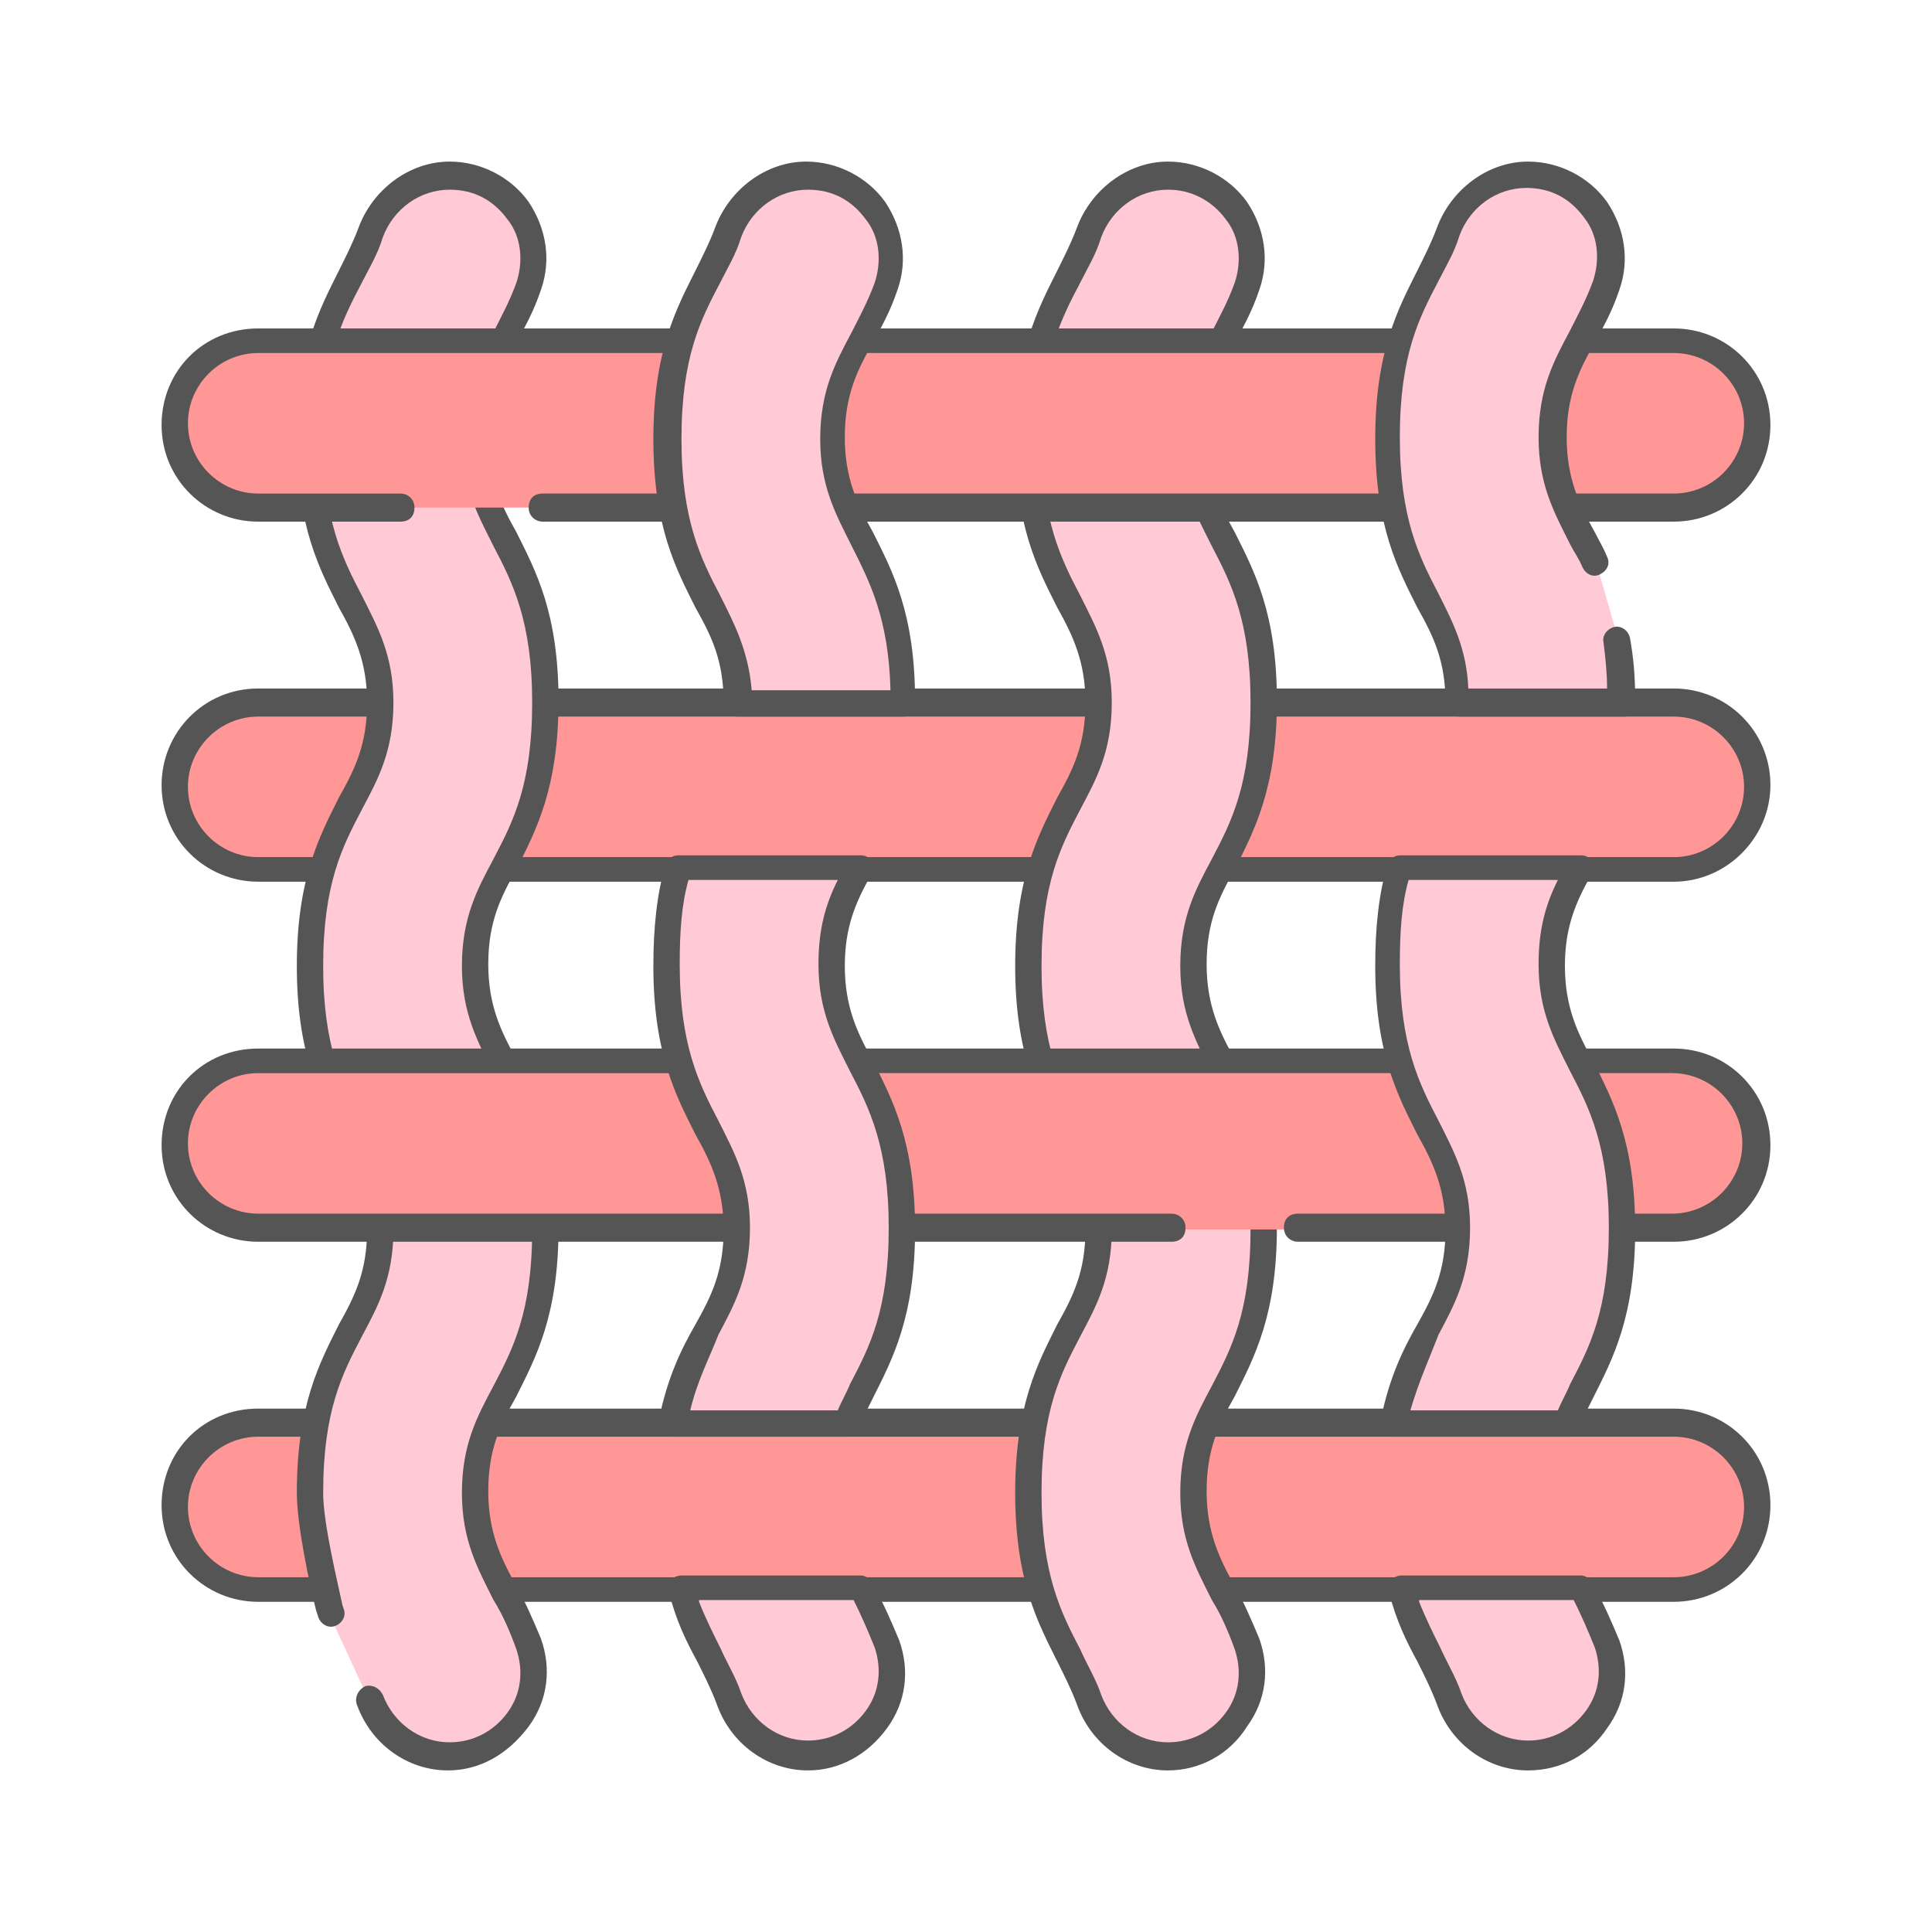 <?xml version="1.0" encoding="utf-8"?>
<!-- Generator: Adobe Illustrator 26.3.1, SVG Export Plug-In . SVG Version: 6.00 Build 0)  -->
<svg version="1.1" id="圖層_1" xmlns="http://www.w3.org/2000/svg" xmlns:xlink="http://www.w3.org/1999/xlink" x="0px" y="0px"
	 viewBox="0 0 110 110" style="enable-background:new 0 0 110 110;" xml:space="preserve">
<style type="text/css">
	.st0{fill:none;}
	.st1{fill:#FF9797;}
	.st2{fill:#555555;}
	.st3{fill:#FFCAD6;}
</style>
<g>
	<rect class="st0" width="110" height="110"/>
</g>
<g>
	<g>
		<path class="st1" d="M14.7,81.1h80.6c2.6,0,4.7,2.1,4.7,4.7c0,2.6-2.1,4.7-4.7,4.7H14.7c-2.6,0-4.7-2.1-4.7-4.7
			C10,83.2,12.1,81.1,14.7,81.1L14.7,81.1z"/>
		<path class="st2" d="M95.3,91.2H14.7c-3,0-5.5-2.4-5.5-5.5s2.4-5.5,5.5-5.5h80.6c3,0,5.5,2.4,5.5,5.5S98.3,91.2,95.3,91.2z
			 M14.7,81.8c-2.2,0-4,1.8-4,4s1.8,4,4,4h80.6c2.2,0,4-1.8,4-4s-1.8-4-4-4H14.7z"/>
	</g>
	<g>
		<path class="st1" d="M14.7,40h80.6c2.6,0,4.7,2.1,4.7,4.7s-2.1,4.7-4.7,4.7h-10h-4.7h-4.5H14.7c-2.6,0-4.7-2.1-4.7-4.7
			S12.1,40,14.7,40L14.7,40z"/>
		<path class="st2" d="M95.3,50.2H14.7c-3,0-5.5-2.4-5.5-5.5c0-3,2.4-5.5,5.5-5.5h80.6c3,0,5.5,2.4,5.5,5.5
			C100.8,47.7,98.3,50.2,95.3,50.2z M14.7,40.8c-2.2,0-4,1.8-4,4c0,2.2,1.8,4,4,4h80.6c2.2,0,4-1.8,4-4c0-2.2-1.8-4-4-4H14.7z"/>
	</g>
	<g>
		<path class="st3" d="M58.6,85c0-8.8,4-9.2,4-15c0-5.6-4-6.4-4-15c0-8.8,4-9.2,4-15c0-5.6-4-6.4-4-15c0-6.8,2.4-8.6,3.5-11.8
			c0.7-1.9,2.5-3.2,4.5-3.2h0c3.3,0,5.6,3.3,4.5,6.3c-1.2,3.3-3,4.7-3,8.7c0,5.6,4,6.4,4,15c0,8.8-4,9.2-4,15c0,5.6,4,6.4,4,15
			c0,8.8-4,9.2-4,15c0,3.8,1.8,5.4,3,8.7c1.1,3.1-1.2,6.3-4.5,6.3c-2,0-3.8-1.3-4.5-3.2C60.9,93.6,58.6,91.6,58.6,85L58.6,85z"/>
		<path class="st2" d="M66.5,100.8c-2.3,0-4.4-1.5-5.2-3.8c-0.3-0.8-0.7-1.6-1.1-2.4c-1.1-2.2-2.4-4.6-2.4-9.6c0-5,1.3-7.4,2.4-9.6
			c0.9-1.6,1.6-3,1.6-5.4c0-2.3-0.7-3.8-1.6-5.4c-1.1-2.2-2.4-4.6-2.4-9.6c0-5,1.3-7.4,2.4-9.6c0.9-1.6,1.6-3,1.6-5.4
			c0-2.3-0.7-3.8-1.6-5.4c-1.1-2.2-2.4-4.6-2.4-9.6c0-5,1.3-7.4,2.4-9.6c0.4-0.8,0.8-1.6,1.1-2.4c0.8-2.2,2.9-3.8,5.2-3.8
			c1.8,0,3.5,0.9,4.5,2.3c1,1.5,1.3,3.3,0.7,5c-0.4,1.2-0.9,2.1-1.4,3c-0.9,1.6-1.6,3-1.6,5.4c0,2.3,0.7,3.8,1.6,5.4
			c1.1,2.2,2.4,4.6,2.4,9.6c0,5-1.3,7.4-2.4,9.6c-0.9,1.6-1.6,3-1.6,5.4c0,2.3,0.7,3.8,1.6,5.4c1.1,2.2,2.4,4.6,2.4,9.6
			c0,5-1.3,7.4-2.4,9.6c-0.9,1.6-1.6,3-1.6,5.4c0,2.3,0.7,3.8,1.6,5.4c0.5,0.9,0.9,1.8,1.4,3c0.6,1.7,0.4,3.5-0.7,5
			C70,99.9,68.3,100.8,66.5,100.8z M66.5,10.8c-1.7,0-3.2,1.1-3.8,2.7c-0.3,1-0.8,1.8-1.2,2.6c-1.1,2.1-2.2,4.2-2.2,8.9
			c0,4.6,1.1,6.8,2.2,8.9c0.9,1.8,1.8,3.4,1.8,6.1c0,2.8-0.9,4.4-1.8,6.1c-1.1,2.1-2.2,4.2-2.2,8.9c0,4.6,1.1,6.8,2.2,8.9
			c0.9,1.8,1.8,3.4,1.8,6.1c0,2.8-0.9,4.4-1.8,6.1c-1.1,2.1-2.2,4.2-2.2,8.9c0,4.6,1.1,6.8,2.2,8.9c0.4,0.9,0.9,1.7,1.2,2.6
			c0.6,1.6,2.1,2.7,3.8,2.7c1.3,0,2.5-0.6,3.3-1.7c0.8-1.1,0.9-2.4,0.5-3.6c-0.4-1.1-0.8-2-1.3-2.8c-0.9-1.8-1.8-3.4-1.8-6.1
			c0-2.8,0.9-4.4,1.8-6.1c1.1-2.1,2.2-4.2,2.2-8.9c0-4.6-1.1-6.8-2.2-8.9c-0.9-1.8-1.8-3.4-1.8-6.1c0-2.8,0.9-4.4,1.8-6.1
			c1.1-2.1,2.2-4.2,2.2-8.9c0-4.6-1.1-6.8-2.2-8.9c-0.9-1.8-1.8-3.4-1.8-6.1c0-2.8,0.9-4.4,1.8-6.1c0.4-0.8,0.9-1.7,1.3-2.8
			c0.4-1.2,0.3-2.6-0.5-3.6C69,11.4,67.8,10.8,66.5,10.8z"/>
	</g>
	<g>
		<path class="st3" d="M18.7,91.8c-0.3-1.3-1.2-4.9-1.2-6.8v0c0-8.8,4-9.2,4-15c0-5.6-4-6.4-4-15c0-8.8,4-9.2,4-15c0-5.6-4-6.4-4-15
			c0-6.8,2.4-8.6,3.5-11.8c0.7-1.9,2.5-3.2,4.5-3.2h0c3.3,0,5.6,3.3,4.5,6.3c-1.2,3.3-3,4.7-3,8.7c0,5.6,4,6.4,4,15
			c0,8.8-4,9.2-4,15c0,5.6,4,6.4,4,15c0,8.8-4,9.2-4,15c0,3.8,1.8,5.4,3,8.7c1.1,3.1-1.2,6.3-4.5,6.3c-2,0-3.8-1.3-4.5-3.2"/>
		<path class="st2" d="M25.5,100.8c-2.3,0-4.4-1.5-5.2-3.8c-0.1-0.4,0.1-0.8,0.5-1c0.4-0.1,0.8,0.1,1,0.5c0.6,1.6,2.1,2.7,3.8,2.7
			c1.3,0,2.5-0.6,3.3-1.7c0.8-1.1,0.9-2.4,0.5-3.6c-0.4-1.1-0.8-2-1.3-2.8c-0.9-1.8-1.8-3.4-1.8-6.1c0-2.8,0.9-4.4,1.8-6.1
			c1.1-2.1,2.2-4.2,2.2-8.9c0-4.6-1.1-6.8-2.2-8.9c-0.9-1.8-1.8-3.4-1.8-6.1c0-2.8,0.9-4.4,1.8-6.1c1.1-2.1,2.2-4.2,2.2-8.9
			c0-4.6-1.1-6.8-2.2-8.9c-0.9-1.8-1.8-3.4-1.8-6.1c0-2.8,0.9-4.4,1.8-6.1c0.4-0.8,0.9-1.7,1.3-2.8c0.4-1.2,0.3-2.6-0.5-3.6
			c-0.8-1.1-1.9-1.7-3.3-1.7c-1.7,0-3.2,1.1-3.8,2.7c-0.3,1-0.8,1.8-1.2,2.6c-1.1,2.1-2.2,4.2-2.2,8.9c0,4.6,1.1,6.8,2.2,8.9
			c0.9,1.8,1.8,3.4,1.8,6.1c0,2.8-0.9,4.4-1.8,6.1c-1.1,2.1-2.2,4.2-2.2,8.9c0,4.6,1.1,6.8,2.2,8.9c0.9,1.8,1.8,3.4,1.8,6.1
			c0,2.8-0.9,4.4-1.8,6.1c-1.1,2.1-2.2,4.2-2.2,8.9c0,1.7,0.8,5,1.1,6.4l0.1,0.3c0.1,0.4-0.2,0.8-0.6,0.9c-0.4,0.1-0.8-0.2-0.9-0.6
			l-0.1-0.3c-0.4-1.6-1.1-4.9-1.1-6.7c0-5,1.3-7.4,2.4-9.6c0.9-1.6,1.6-3,1.6-5.4c0-2.3-0.7-3.8-1.6-5.4c-1.1-2.2-2.4-4.6-2.4-9.6
			c0-5,1.3-7.4,2.4-9.6c0.9-1.6,1.6-3,1.6-5.4c0-2.3-0.7-3.8-1.6-5.4c-1.1-2.2-2.4-4.6-2.4-9.6c0-5,1.3-7.4,2.4-9.6
			c0.4-0.8,0.8-1.6,1.1-2.4c0.8-2.2,2.9-3.8,5.2-3.8c1.8,0,3.5,0.9,4.5,2.3c1,1.5,1.3,3.3,0.7,5c-0.4,1.2-0.9,2.1-1.4,3
			c-0.9,1.6-1.6,3-1.6,5.4c0,2.3,0.7,3.8,1.6,5.4c1.1,2.2,2.4,4.6,2.4,9.6c0,5-1.3,7.4-2.4,9.6c-0.9,1.6-1.6,3-1.6,5.4
			c0,2.3,0.7,3.8,1.6,5.4c1.1,2.2,2.4,4.6,2.4,9.6c0,5-1.3,7.4-2.4,9.6c-0.9,1.6-1.6,3-1.6,5.4c0,2.3,0.7,3.8,1.6,5.4
			c0.5,0.9,0.9,1.8,1.4,3c0.6,1.7,0.4,3.5-0.7,5C28.9,99.9,27.3,100.8,25.5,100.8z"/>
	</g>
	<g>
		<path class="st1" d="M66.7,70h-52c-2.6,0-4.7-2.1-4.7-4.7s2.1-4.7,4.7-4.7h0h80.6c2.6,0,4.7,2.1,4.7,4.7c0,2.6-2.1,4.7-4.7,4.7
			H73.9"/>
		<path class="st2" d="M95.3,70.7H73.9c-0.4,0-0.8-0.3-0.8-0.8s0.3-0.8,0.8-0.8h21.3c2.2,0,4-1.8,4-4s-1.8-4-4-4H14.7
			c-2.2,0-4,1.8-4,4s1.8,4,4,4h52c0.4,0,0.8,0.3,0.8,0.8s-0.3,0.8-0.8,0.8h-52c-3,0-5.5-2.4-5.5-5.5s2.4-5.5,5.5-5.5h80.6
			c3,0,5.5,2.4,5.5,5.5S98.3,70.7,95.3,70.7z"/>
	</g>
	<g>
		<path class="st1" d="M22.8,28.9h-8.1c-2.6,0-4.7-2.1-4.7-4.7c0-2.6,2.1-4.7,4.7-4.7l0,0h80.6c2.6,0,4.7,2.1,4.7,4.7
			c0,2.6-2.1,4.7-4.7,4.7H30.9"/>
		<path class="st2" d="M95.3,29.7H30.9c-0.4,0-0.8-0.3-0.8-0.8s0.3-0.8,0.8-0.8h64.4c2.2,0,4-1.8,4-4s-1.8-4-4-4H14.7
			c-2.2,0-4,1.8-4,4s1.8,4,4,4h8.1c0.4,0,0.8,0.3,0.8,0.8s-0.3,0.8-0.8,0.8h-8.1c-3,0-5.5-2.4-5.5-5.5s2.4-5.5,5.5-5.5h80.6
			c3,0,5.5,2.4,5.5,5.5S98.3,29.7,95.3,29.7z"/>
	</g>
	<g>
		<g>
			<path class="st3" d="M90.9,32.1c-1.1-2.3-2.4-4-2.4-7.1c0-3.9,1.8-5.4,3-8.7c1.1-3.1-1.2-6.3-4.5-6.3h0c-2,0-3.8,1.3-4.5,3.2
				c-1.1,3.2-3.5,5-3.5,11.8c0,8.6,4,9.4,4,15v0h9.4c0,0,0,0,0,0c0-1.3-0.1-2.4-0.2-3.4"/>
			<path class="st2" d="M92.5,40.8h-9.4c-0.4,0-0.8-0.3-0.8-0.8c0-2.4-0.7-3.8-1.6-5.4c-1.1-2.2-2.4-4.6-2.4-9.6
				c0-5,1.3-7.4,2.4-9.6c0.4-0.8,0.8-1.6,1.1-2.4c0.8-2.2,2.9-3.8,5.2-3.8c1.8,0,3.5,0.9,4.5,2.3c1,1.5,1.3,3.3,0.7,5
				c-0.4,1.2-0.9,2.1-1.4,3c-0.9,1.6-1.6,3-1.6,5.4c0,2.3,0.7,3.8,1.6,5.4c0.2,0.4,0.5,0.9,0.7,1.4c0.2,0.4,0,0.8-0.4,1
				c-0.4,0.2-0.8,0-1-0.4c-0.2-0.5-0.5-0.9-0.7-1.3c-0.9-1.8-1.8-3.4-1.8-6.1c0-2.8,0.9-4.4,1.8-6.1c0.4-0.8,0.9-1.7,1.3-2.8
				c0.4-1.2,0.3-2.6-0.5-3.6c-0.8-1.1-1.9-1.7-3.3-1.7c-1.7,0-3.2,1.1-3.8,2.7c-0.3,1-0.8,1.8-1.2,2.6c-1.1,2.1-2.2,4.2-2.2,8.9
				c0,4.6,1.1,6.8,2.2,8.9c0.8,1.6,1.6,3.1,1.7,5.4h7.9c0-0.9-0.1-1.8-0.2-2.6c-0.1-0.4,0.2-0.8,0.6-0.9c0.4-0.1,0.8,0.2,0.9,0.6
				c0.2,1.1,0.3,2.2,0.3,3.5C93.2,40.4,92.9,40.8,92.5,40.8z"/>
		</g>
		<g>
			<path class="st3" d="M91.5,93.7c-0.4-1.2-1-2.2-1.5-3.2H79.8c0.8,2.7,2,4.2,2.7,6.3c0.7,1.9,2.5,3.2,4.5,3.2
				C90.3,100,92.6,96.7,91.5,93.7L91.5,93.7z"/>
			<path class="st2" d="M87,100.8c-2.3,0-4.4-1.5-5.2-3.8c-0.3-0.8-0.7-1.6-1.1-2.4c-0.6-1.1-1.2-2.3-1.6-3.9
				c-0.1-0.2,0-0.5,0.1-0.7s0.4-0.3,0.6-0.3H90c0.3,0,0.5,0.2,0.7,0.4l0.1,0.3c0.5,0.9,0.9,1.8,1.4,3l0,0c0.6,1.7,0.4,3.5-0.7,5
				C90.5,99.9,88.9,100.8,87,100.8z M80.8,91.2c0.4,1,0.8,1.8,1.2,2.6c0.4,0.9,0.9,1.7,1.2,2.6c0.6,1.6,2.1,2.7,3.8,2.7
				c1.3,0,2.5-0.6,3.3-1.7c0.8-1.1,0.9-2.4,0.5-3.6l0,0c-0.4-1-0.8-1.9-1.2-2.7H80.8z"/>
		</g>
		<g>
			<path class="st3" d="M89.3,81.1c1.2-2.8,3.2-4.8,3.2-11.1c0-8.6-4-9.4-4-15c0-2.5,0.7-4,1.6-5.6H79.8c-0.4,1.4-0.7,3.2-0.7,5.6
				c0,8.6,4,9.4,4,15c0,4.8-2.7,5.9-3.7,11.1H89.3z"/>
			<path class="st2" d="M89.3,81.8h-9.9c-0.2,0-0.4-0.1-0.6-0.3s-0.2-0.4-0.2-0.6c0.5-2.5,1.3-4.1,2.1-5.5c0.9-1.6,1.6-3,1.6-5.4
				c0-2.3-0.7-3.8-1.6-5.4c-1.1-2.2-2.4-4.6-2.4-9.6c0-2.2,0.2-4.1,0.7-5.8c0.1-0.3,0.4-0.5,0.7-0.5h10.3c0.3,0,0.5,0.1,0.6,0.4
				c0.1,0.2,0.1,0.5,0,0.7c-0.9,1.6-1.5,3-1.5,5.2c0,2.3,0.7,3.8,1.6,5.4c1.1,2.2,2.4,4.6,2.4,9.6c0,5-1.3,7.4-2.4,9.6
				c-0.3,0.6-0.6,1.2-0.9,1.8C89.9,81.6,89.6,81.8,89.3,81.8z M80.3,80.3h8.4c0.2-0.5,0.5-1,0.7-1.5c1.1-2.1,2.2-4.2,2.2-8.9
				c0-4.6-1.1-6.8-2.2-8.9c-0.9-1.8-1.8-3.4-1.8-6.1c0-2,0.4-3.4,1.1-4.8h-8.5c-0.4,1.4-0.5,3-0.5,4.8c0,4.6,1.1,6.8,2.2,8.9
				c0.9,1.8,1.8,3.4,1.8,6.1c0,2.8-0.9,4.4-1.8,6.1C81.4,77.3,80.8,78.6,80.3,80.3z"/>
		</g>
		<g>
			<path class="st3" d="M51.4,40C51.4,40,51.4,40,51.4,40c0-8.6-4-9.4-4-15c0-3.9,1.8-5.4,3-8.7c1.1-3.1-1.2-6.3-4.5-6.3h0
				c-2,0-3.8,1.3-4.5,3.2c-1.1,3.2-3.5,5-3.5,11.8c0,8.6,4,9.4,4,15v0H51.4z"/>
			<path class="st2" d="M51.4,40.8H42c-0.4,0-0.8-0.3-0.8-0.8c0-2.4-0.7-3.8-1.6-5.4c-1.1-2.2-2.4-4.6-2.4-9.6c0-5,1.3-7.4,2.4-9.6
				c0.4-0.8,0.8-1.6,1.1-2.4c0.8-2.2,2.9-3.8,5.2-3.8c1.8,0,3.5,0.9,4.5,2.3c1,1.5,1.3,3.3,0.7,5c-0.4,1.2-0.9,2.1-1.4,3
				c-0.9,1.6-1.6,3-1.6,5.4c0,2.3,0.7,3.8,1.6,5.4c1.1,2.2,2.4,4.6,2.4,9.6C52.2,40.4,51.9,40.8,51.4,40.8z M42.8,39.3h7.9
				c-0.1-4.1-1.2-6.2-2.2-8.2c-0.9-1.8-1.8-3.4-1.8-6.1c0-2.8,0.9-4.4,1.8-6.1c0.4-0.8,0.9-1.7,1.3-2.8c0.4-1.2,0.3-2.6-0.5-3.6
				c-0.8-1.1-1.9-1.7-3.3-1.7c-1.7,0-3.2,1.1-3.8,2.7c-0.3,1-0.8,1.8-1.2,2.6c-1.1,2.1-2.2,4.2-2.2,8.9c0,4.6,1.1,6.8,2.2,8.9
				C41.8,35.5,42.6,37,42.8,39.3z"/>
		</g>
		<g>
			<path class="st3" d="M48.2,81.1c1.2-2.8,3.2-4.8,3.2-11.1c0-8.6-4-9.4-4-15c0-2.5,0.7-4,1.6-5.6H38.8C38.3,50.9,38,52.6,38,55
				c0,8.6,4,9.4,4,15c0,4.8-2.7,5.9-3.7,11.1H48.2z"/>
			<path class="st2" d="M48.2,81.8h-9.9c-0.2,0-0.4-0.1-0.6-0.3s-0.2-0.4-0.2-0.6c0.5-2.5,1.3-4.1,2.1-5.5c0.9-1.6,1.6-3,1.6-5.4
				c0-2.3-0.7-3.8-1.6-5.4c-1.1-2.2-2.4-4.6-2.4-9.6c0-2.2,0.2-4.1,0.7-5.8c0.1-0.3,0.4-0.5,0.7-0.5H49c0.3,0,0.5,0.1,0.6,0.4
				c0.1,0.2,0.1,0.5,0,0.7c-0.9,1.6-1.5,3-1.5,5.2c0,2.3,0.7,3.8,1.6,5.4c1.1,2.2,2.4,4.6,2.4,9.6c0,5-1.3,7.4-2.4,9.6
				c-0.3,0.6-0.6,1.2-0.9,1.8C48.8,81.6,48.5,81.8,48.2,81.8z M39.3,80.3h8.4c0.2-0.5,0.5-1,0.7-1.5c1.1-2.1,2.2-4.2,2.2-8.9
				c0-4.6-1.1-6.8-2.2-8.9c-0.9-1.8-1.8-3.4-1.8-6.1c0-2,0.4-3.4,1.1-4.8h-8.5c-0.4,1.4-0.5,3-0.5,4.8c0,4.6,1.1,6.8,2.2,8.9
				c0.9,1.8,1.8,3.4,1.8,6.1c0,2.8-0.9,4.4-1.8,6.1C40.4,77.3,39.7,78.6,39.3,80.3z"/>
		</g>
		<g>
			<path class="st3" d="M50.5,93.7c-0.4-1.2-1-2.2-1.5-3.2H38.7c0.8,2.7,2,4.2,2.7,6.3c0.7,1.9,2.5,3.2,4.5,3.2
				C49.3,100,51.6,96.7,50.5,93.7z"/>
			<path class="st2" d="M46,100.8c-2.3,0-4.4-1.5-5.2-3.8c-0.3-0.8-0.7-1.6-1.1-2.4c-0.6-1.1-1.2-2.3-1.6-3.9
				c-0.1-0.2,0-0.5,0.1-0.7s0.4-0.3,0.6-0.3H49c0.3,0,0.5,0.2,0.7,0.4l0.1,0.3c0.5,0.9,0.9,1.8,1.4,3c0.6,1.7,0.4,3.5-0.7,5
				C49.4,99.9,47.8,100.8,46,100.8z M39.8,91.2c0.4,1,0.8,1.8,1.2,2.6c0.4,0.9,0.9,1.7,1.2,2.6c0.6,1.6,2.1,2.7,3.8,2.7
				c1.3,0,2.5-0.6,3.3-1.7c0.8-1.1,0.9-2.4,0.5-3.6l0,0c-0.4-1-0.8-1.9-1.2-2.7H39.8z"/>
		</g>
	</g>
</g>
</svg>
